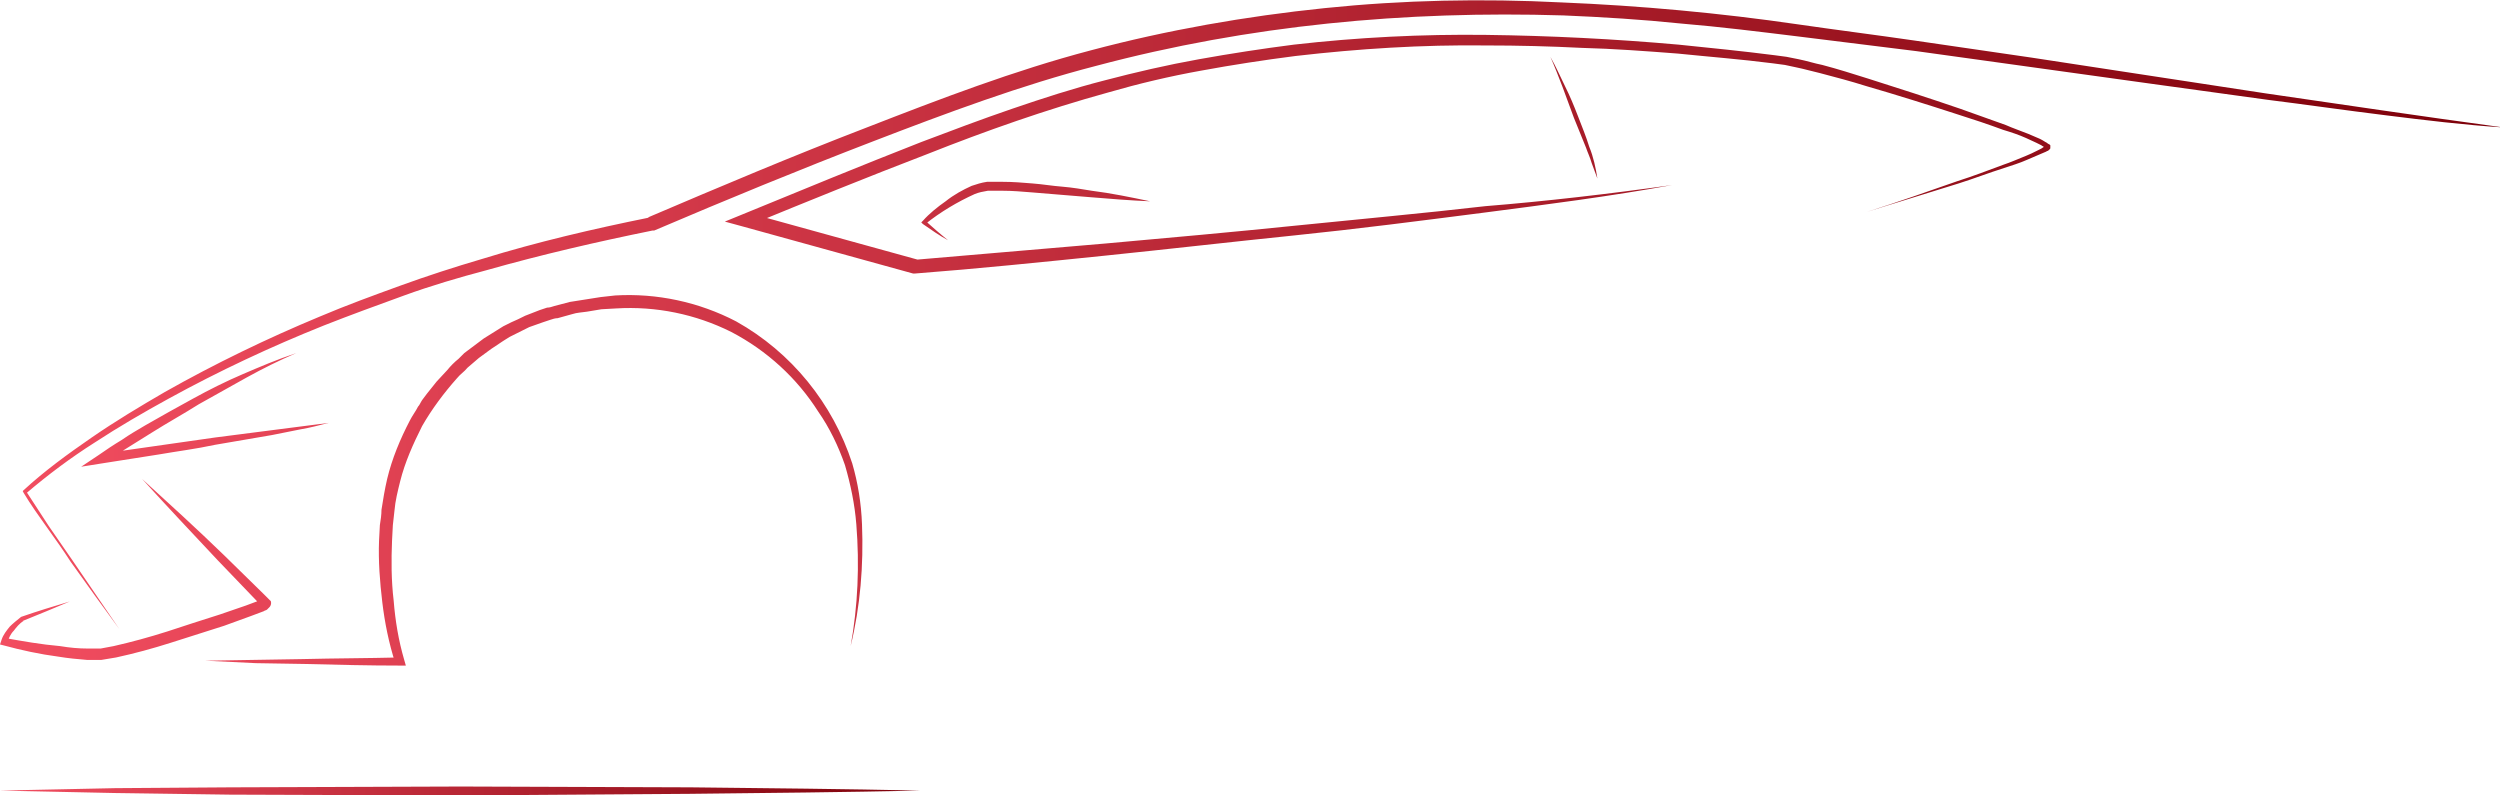 <?xml version="1.0" encoding="utf-8"?>
<!-- Generator: Adobe Illustrator 26.2.1, SVG Export Plug-In . SVG Version: 6.00 Build 0)  -->
<svg version="1.1" id="Layer_1" xmlns="http://www.w3.org/2000/svg" xmlns:xlink="http://www.w3.org/1999/xlink" x="0px" y="0px"
	 viewBox="0 0 308 98" style="enable-background:new 0 0 308 98;" xml:space="preserve">
<style type="text/css">
	.st0{clip-path:url(#SVGID_00000114779341092504361840000008657483162555271552_);}
	.st1{fill:url(#SVGID_00000180325170294032393770000012610971521584359098_);}
	.st2{fill:url(#SVGID_00000055700352371348369560000015752771665147320494_);}
</style>
<g>
	<defs>
		<rect id="SVGID_1_" width="308" height="98"/>
	</defs>
	<clipPath id="SVGID_00000030444954945735276100000005072435776981405346_">
		<use xlink:href="#SVGID_1_"  style="overflow:visible;"/>
	</clipPath>
	<g style="clip-path:url(#SVGID_00000030444954945735276100000005072435776981405346_);">
		
			<linearGradient id="SVGID_00000111151246302676735230000006661958717790811531_" gradientUnits="userSpaceOnUse" x1="0" y1="58.974" x2="308.008" y2="58.974" gradientTransform="matrix(1 0 0 -1 0 100)">
			<stop  offset="0" style="stop-color:#F24D60"/>
			<stop  offset="1" style="stop-color:#7D0009"/>
		</linearGradient>
		<path style="fill:url(#SVGID_00000111151246302676735230000006661958717790811531_);" d="M206,22.8c-7.7,1.4-15.5,2.4-23.2,3.4
			c-7.8,1-15.5,2-23.3,2.8c-7.8,0.8-15.6,1.7-23.4,2.5s-15.6,1.6-23.4,2.2h-0.1h-0.1l-21-5.8l-2.2-0.6l2.2-0.9c7.3-3,14.6-6,22-8.9
			c3.7-1.4,7.4-2.8,11.2-4.1c3.8-1.3,7.5-2.5,11.4-3.5c3.8-1,7.7-1.9,11.6-2.6c3.9-0.7,7.8-1.3,11.7-1.8c7.9-0.9,15.8-1.3,23.7-1.2
			c7.9,0.1,15.8,0.5,23.7,1.2c3.9,0.4,7.9,0.8,11.8,1.3l1.5,0.2c0.5,0.1,1,0.2,1.5,0.3c1,0.2,1.9,0.5,2.9,0.7
			c1.9,0.5,3.8,1.1,5.7,1.7c3.8,1.2,7.5,2.4,11.3,3.7c1.9,0.7,3.7,1.3,5.6,2c0.9,0.4,1.8,0.7,2.8,1.1c0.5,0.2,0.9,0.4,1.4,0.6
			c0.2,0.1,0.4,0.2,0.7,0.4c0.2,0.1,0.2,0.1,0.3,0.2l0.2,0.1l0.1,0.1c0,0,0,0.1,0,0.1c0,0.1,0,0.1,0,0.2c0,0.2-0.1,0.2-0.1,0.2
			l-0.1,0.1c-0.1,0.1-0.1,0.1-0.2,0.1c-0.1,0.1-0.2,0.1-0.4,0.2c-0.2,0.1-0.5,0.2-0.7,0.3c-0.5,0.2-0.9,0.4-1.4,0.6
			c-0.9,0.4-1.9,0.7-2.8,1c-1.9,0.6-3.7,1.3-5.6,1.9c-3.8,1.2-7.5,2.3-11.3,3.5c3.8-1.2,7.5-2.5,11.2-3.8c1.9-0.6,3.7-1.3,5.6-2
			c0.9-0.3,1.8-0.7,2.8-1.1c0.5-0.2,0.9-0.4,1.3-0.6c0.2-0.1,0.4-0.2,0.6-0.3l0.3-0.2c0,0,0.1-0.1,0.1-0.1c0,0,0-0.1,0,0.1
			c0,0,0,0,0,0.1c0,0-0.1-0.1-0.1-0.1c-0.1-0.1-0.2-0.1-0.3-0.2c-0.2-0.1-0.4-0.2-0.6-0.3c-0.4-0.2-0.9-0.4-1.3-0.6
			c-0.9-0.4-1.8-0.7-2.8-1c-1.9-0.7-3.7-1.3-5.6-1.9c-3.7-1.2-7.5-2.4-11.3-3.5c-1.9-0.6-3.8-1.1-5.7-1.6c-0.9-0.2-1.9-0.5-2.9-0.7
			c-0.5-0.1-0.9-0.2-1.4-0.3l-1.5-0.2c-3.9-0.5-7.8-0.8-11.7-1.2c-3.9-0.3-7.9-0.6-11.8-0.7c-3.9-0.2-7.9-0.3-11.8-0.3
			c-7.9-0.1-15.7,0.4-23.5,1.3c-3.9,0.5-7.8,1.1-11.6,1.8c-3.9,0.7-7.7,1.6-11.5,2.7c-7.6,2.1-15,4.7-22.3,7.6
			c-7.3,2.8-14.7,5.8-22,8.8l-0.1-1.6l21,5.8h-0.3l23.4-2c7.8-0.7,15.6-1.4,23.4-2.2c7.8-0.8,15.6-1.5,23.4-2.4
			C190.4,24.8,198.2,23.9,206,22.8z M293.5,13.6c-4.8-0.7-9.6-1.4-14.4-2.1l-28.8-4.4l-14.4-2.1c-4.8-0.7-9.6-1.3-14.4-2
			c-9.6-1.4-19.4-2.3-29.1-2.7C182.6-0.2,172.9,0,163.2,1c-9.7,1-19.4,2.7-28.8,5.2c-9.5,2.5-18.6,6-27.6,9.5
			c-9.1,3.5-18.1,7.3-27,11.1l0.2,0c-6.9,1.4-13.8,3-20.6,5.1c-3.4,1-6.8,2.1-10.1,3.3c-3.3,1.2-6.6,2.4-9.9,3.8
			c-6.5,2.7-12.9,5.8-19.1,9.3c-3.1,1.8-6.1,3.6-9,5.6c-2.9,2-5.8,4.1-8.4,6.5l-0.1,0.1l0.1,0.2c0.9,1.5,1.9,2.9,2.9,4.3
			c1,1.4,2,2.8,2.9,4.2c2,2.8,4,5.6,6,8.3c-1.9-2.8-3.9-5.7-5.8-8.5l-2.9-4.2c-0.9-1.4-1.9-2.9-2.8-4.3l0,0.3
			c2.7-2.3,5.5-4.4,8.5-6.3c2.9-1.9,6-3.7,9.1-5.4c6.2-3.4,12.6-6.4,19.1-9c3.3-1.3,6.6-2.5,9.9-3.7c3.3-1.2,6.7-2.2,10.1-3.1
			c6.7-1.9,13.6-3.5,20.5-4.9h0.1h0.1c8.9-3.8,17.9-7.5,27-11c9.1-3.5,18.2-6.9,27.5-9.3c9.4-2.5,18.9-4.2,28.5-5.2
			c9.6-1,19.3-1.3,29-1c4.8,0.2,9.7,0.5,14.5,1c4.8,0.4,9.6,1,14.5,1.6s9.7,1.2,14.5,1.8l14.4,2l14.4,2l14.5,2
			c4.8,0.6,9.6,1.3,14.5,1.9c4.8,0.6,9.7,1.2,14.5,1.5C303.2,15,298.4,14.3,293.5,13.6z M26.8,69l4.8,5l0.6,0.6c0,0,0,0-0.1-0.2
			c0-0.2,0-0.4,0.2-0.5h0.1h-0.1L31.9,74l-1.6,0.6l-3.2,1.1c-2.2,0.7-4.4,1.4-6.5,2.1c-2.2,0.7-4.4,1.3-6.6,1.8
			c-0.6,0.1-1.1,0.2-1.6,0.3c-0.3,0-0.5,0-0.8,0c-0.3,0-0.5,0-0.8,0c-1.1,0-2.2-0.1-3.4-0.3c-2.3-0.2-4.6-0.6-6.8-1l0.3,0.5
			c0.2-0.5,0.4-1,0.8-1.4c0.3-0.4,0.7-0.9,1.2-1.2H2.8c2-0.8,3.9-1.6,5.8-2.4c-2,0.6-4,1.2-6,1.9c-0.5,0.4-1,0.8-1.4,1.2
			c-0.4,0.5-0.8,1-1,1.6L0,79.4l0.4,0.1c2.2,0.6,4.5,1.1,6.8,1.4c1.2,0.2,2.3,0.3,3.5,0.4c0.3,0,0.6,0,0.9,0c0.3,0,0.6,0,0.9,0
			c0.6-0.1,1.2-0.2,1.8-0.3c2.3-0.5,4.5-1.1,6.7-1.8c2.2-0.7,4.4-1.4,6.6-2.1c1.1-0.4,2.2-0.8,3.3-1.2c0.5-0.2,1.1-0.4,1.6-0.6
			c0.1-0.1,0.3-0.1,0.4-0.2L33,75l0.1-0.1l0.1-0.1l0,0c0.1-0.1,0.2-0.3,0.2-0.5c0-0.3-0.1-0.3-0.1-0.3L33.3,74l-0.1-0.1
			c-0.1-0.1-0.1-0.1-0.2-0.2l-0.2-0.2l-0.3-0.3c-1.6-1.6-3.3-3.2-4.9-4.8c-3.3-3.2-6.7-6.3-10.1-9.4C20.5,62.3,23.7,65.7,26.8,69z
			 M31.5,81.7l6,0.1c4,0.1,7.9,0.2,11.9,0.2H50l-0.2-0.7c-0.7-2.4-1.1-4.8-1.3-7.3c-0.3-2.5-0.3-5-0.2-7.4l0.1-1.9l0.2-1.8
			c0.1-1.2,0.4-2.4,0.7-3.6c0.6-2.4,1.6-4.6,2.7-6.8c1.2-2.1,2.7-4.1,4.3-5.9c0.4-0.5,0.9-0.8,1.3-1.3l0.7-0.6
			c0.2-0.2,0.5-0.4,0.7-0.6l1.5-1.1l1.5-1c0.3-0.2,0.5-0.3,0.8-0.5l0.8-0.4l1.6-0.8l1.7-0.6l0.9-0.3c0.3-0.1,0.6-0.2,0.9-0.2
			l1.8-0.5c0.6-0.2,1.2-0.2,1.8-0.3c0.6-0.1,1.2-0.2,1.8-0.3l1.8-0.1c4.9-0.3,9.8,0.7,14.2,2.9c4.4,2.3,8.1,5.7,10.7,9.8
			c1.4,2,2.5,4.3,3.3,6.6c0.7,2.4,1.2,4.8,1.4,7.3c0.4,5,0.2,10-0.7,15c1.2-4.9,1.6-10,1.4-15c-0.1-2.6-0.5-5.1-1.2-7.5
			c-2.4-7.4-7.5-13.7-14.3-17.5c-4.6-2.4-9.8-3.5-14.9-3.2L74,36.6c-0.6,0.1-1.3,0.2-1.9,0.3c-0.6,0.1-1.3,0.2-1.9,0.3l-1.9,0.5
			c-0.3,0.1-0.6,0.2-0.9,0.2l-0.9,0.3l-1.8,0.7c-0.6,0.3-1.2,0.6-1.7,0.8L62,40.2c-0.3,0.2-0.5,0.3-0.8,0.5l-1.6,1L58,42.9
			c-0.3,0.2-0.5,0.4-0.8,0.6l-0.7,0.7c-0.5,0.4-1,0.9-1.4,1.4L53.8,47c-0.4,0.5-0.8,1-1.2,1.5l-0.6,0.8c-0.2,0.3-0.3,0.6-0.5,0.8
			c-0.3,0.6-0.7,1.1-1,1.7c-1.2,2.3-2.2,4.7-2.8,7.2c-0.3,1.3-0.5,2.5-0.7,3.8c0,0.6-0.1,1.3-0.2,1.9l-0.1,1.9
			c-0.1,2.5,0.1,5.1,0.4,7.6c0.3,2.5,0.8,5,1.6,7.5l0.5-0.7c-4,0.1-7.9,0.1-11.9,0.2l-6,0.1l-6,0.1L31.5,81.7z M29.9,46.1
			c-2.1,0.9-4.1,1.9-6.1,3c-2,1.1-4,2.2-5.9,3.3c-1,0.6-1.9,1.1-2.9,1.8c-1,0.6-1.9,1.2-2.9,1.9L10,57.5l2.5-0.4l7-1.1
			c2.3-0.4,4.7-0.7,7-1.2c2.3-0.4,4.7-0.8,7-1.2l3.5-0.7c1.2-0.2,2.3-0.5,3.5-0.8c-2.3,0.3-4.7,0.6-7,0.9l-7,0.9l-7,1l-7,1l0.5,1
			c1.8-1.2,3.8-2.4,5.7-3.6c1.9-1.2,3.9-2.3,5.8-3.5c2-1.1,3.9-2.2,5.9-3.3c2-1.1,4-2.1,6.1-3C34.1,44.3,32,45.2,29.9,46.1
			L29.9,46.1z M114,27.2v0.4c1.9-1.5,3.9-2.7,6.1-3.7c0.5-0.2,1-0.3,1.6-0.4c0.3,0,0.6,0,0.9,0c0.3,0,0.6,0,0.9,0
			c1.2,0,2.4,0.1,3.6,0.2l7.3,0.6c2.4,0.2,4.9,0.4,7.3,0.5c-2.4-0.5-4.8-1-7.2-1.3c-1.2-0.2-2.4-0.4-3.6-0.5
			c-1.3-0.1-2.4-0.3-3.7-0.4c-1.2-0.1-2.4-0.2-3.7-0.2c-0.3,0-0.6,0-0.9,0c-0.3,0-0.6,0-1,0c-0.7,0.1-1.3,0.3-1.9,0.5
			c-1.1,0.5-2.2,1.1-3.2,1.9c-1,0.7-2,1.5-2.8,2.4l-0.2,0.2l0.2,0.2c1,0.7,2,1.4,3.1,2C115.8,28.8,114.9,28,114,27.2z M192.5,10.7
			c0.5,1.3,0.9,2.5,1.4,3.8l1.5,3.7c0.2,0.6,0.5,1.2,0.7,1.9c0.2,0.6,0.5,1.3,0.7,1.9c-0.2-1.3-0.5-2.7-1-3.9
			c-0.4-1.3-0.9-2.5-1.4-3.8c-0.5-1.3-1-2.5-1.6-3.7c-0.6-1.2-1.1-2.4-1.8-3.6C191.5,8.1,192,9.4,192.5,10.7z"/>
		
			<linearGradient id="SVGID_00000009580705983274740330000018325060195183420840_" gradientUnits="userSpaceOnUse" x1="0" y1="2.563" x2="113.416" y2="2.563" gradientTransform="matrix(1 0 0 -1 0 100)">
			<stop  offset="0" style="stop-color:#F24D60"/>
			<stop  offset="1" style="stop-color:#7D0009"/>
		</linearGradient>
		<path style="fill:url(#SVGID_00000009580705983274740330000018325060195183420840_);" d="M113.4,97.4c-9.5,0.2-18.9,0.3-28.4,0.4
			L56.7,98l-28.4-0.1l-14.2-0.2L0,97.4l14.2-0.3L28.4,97l28.4-0.1L85.1,97C94.5,97.1,104,97.2,113.4,97.4z"/>
	</g>
</g>
</svg>
